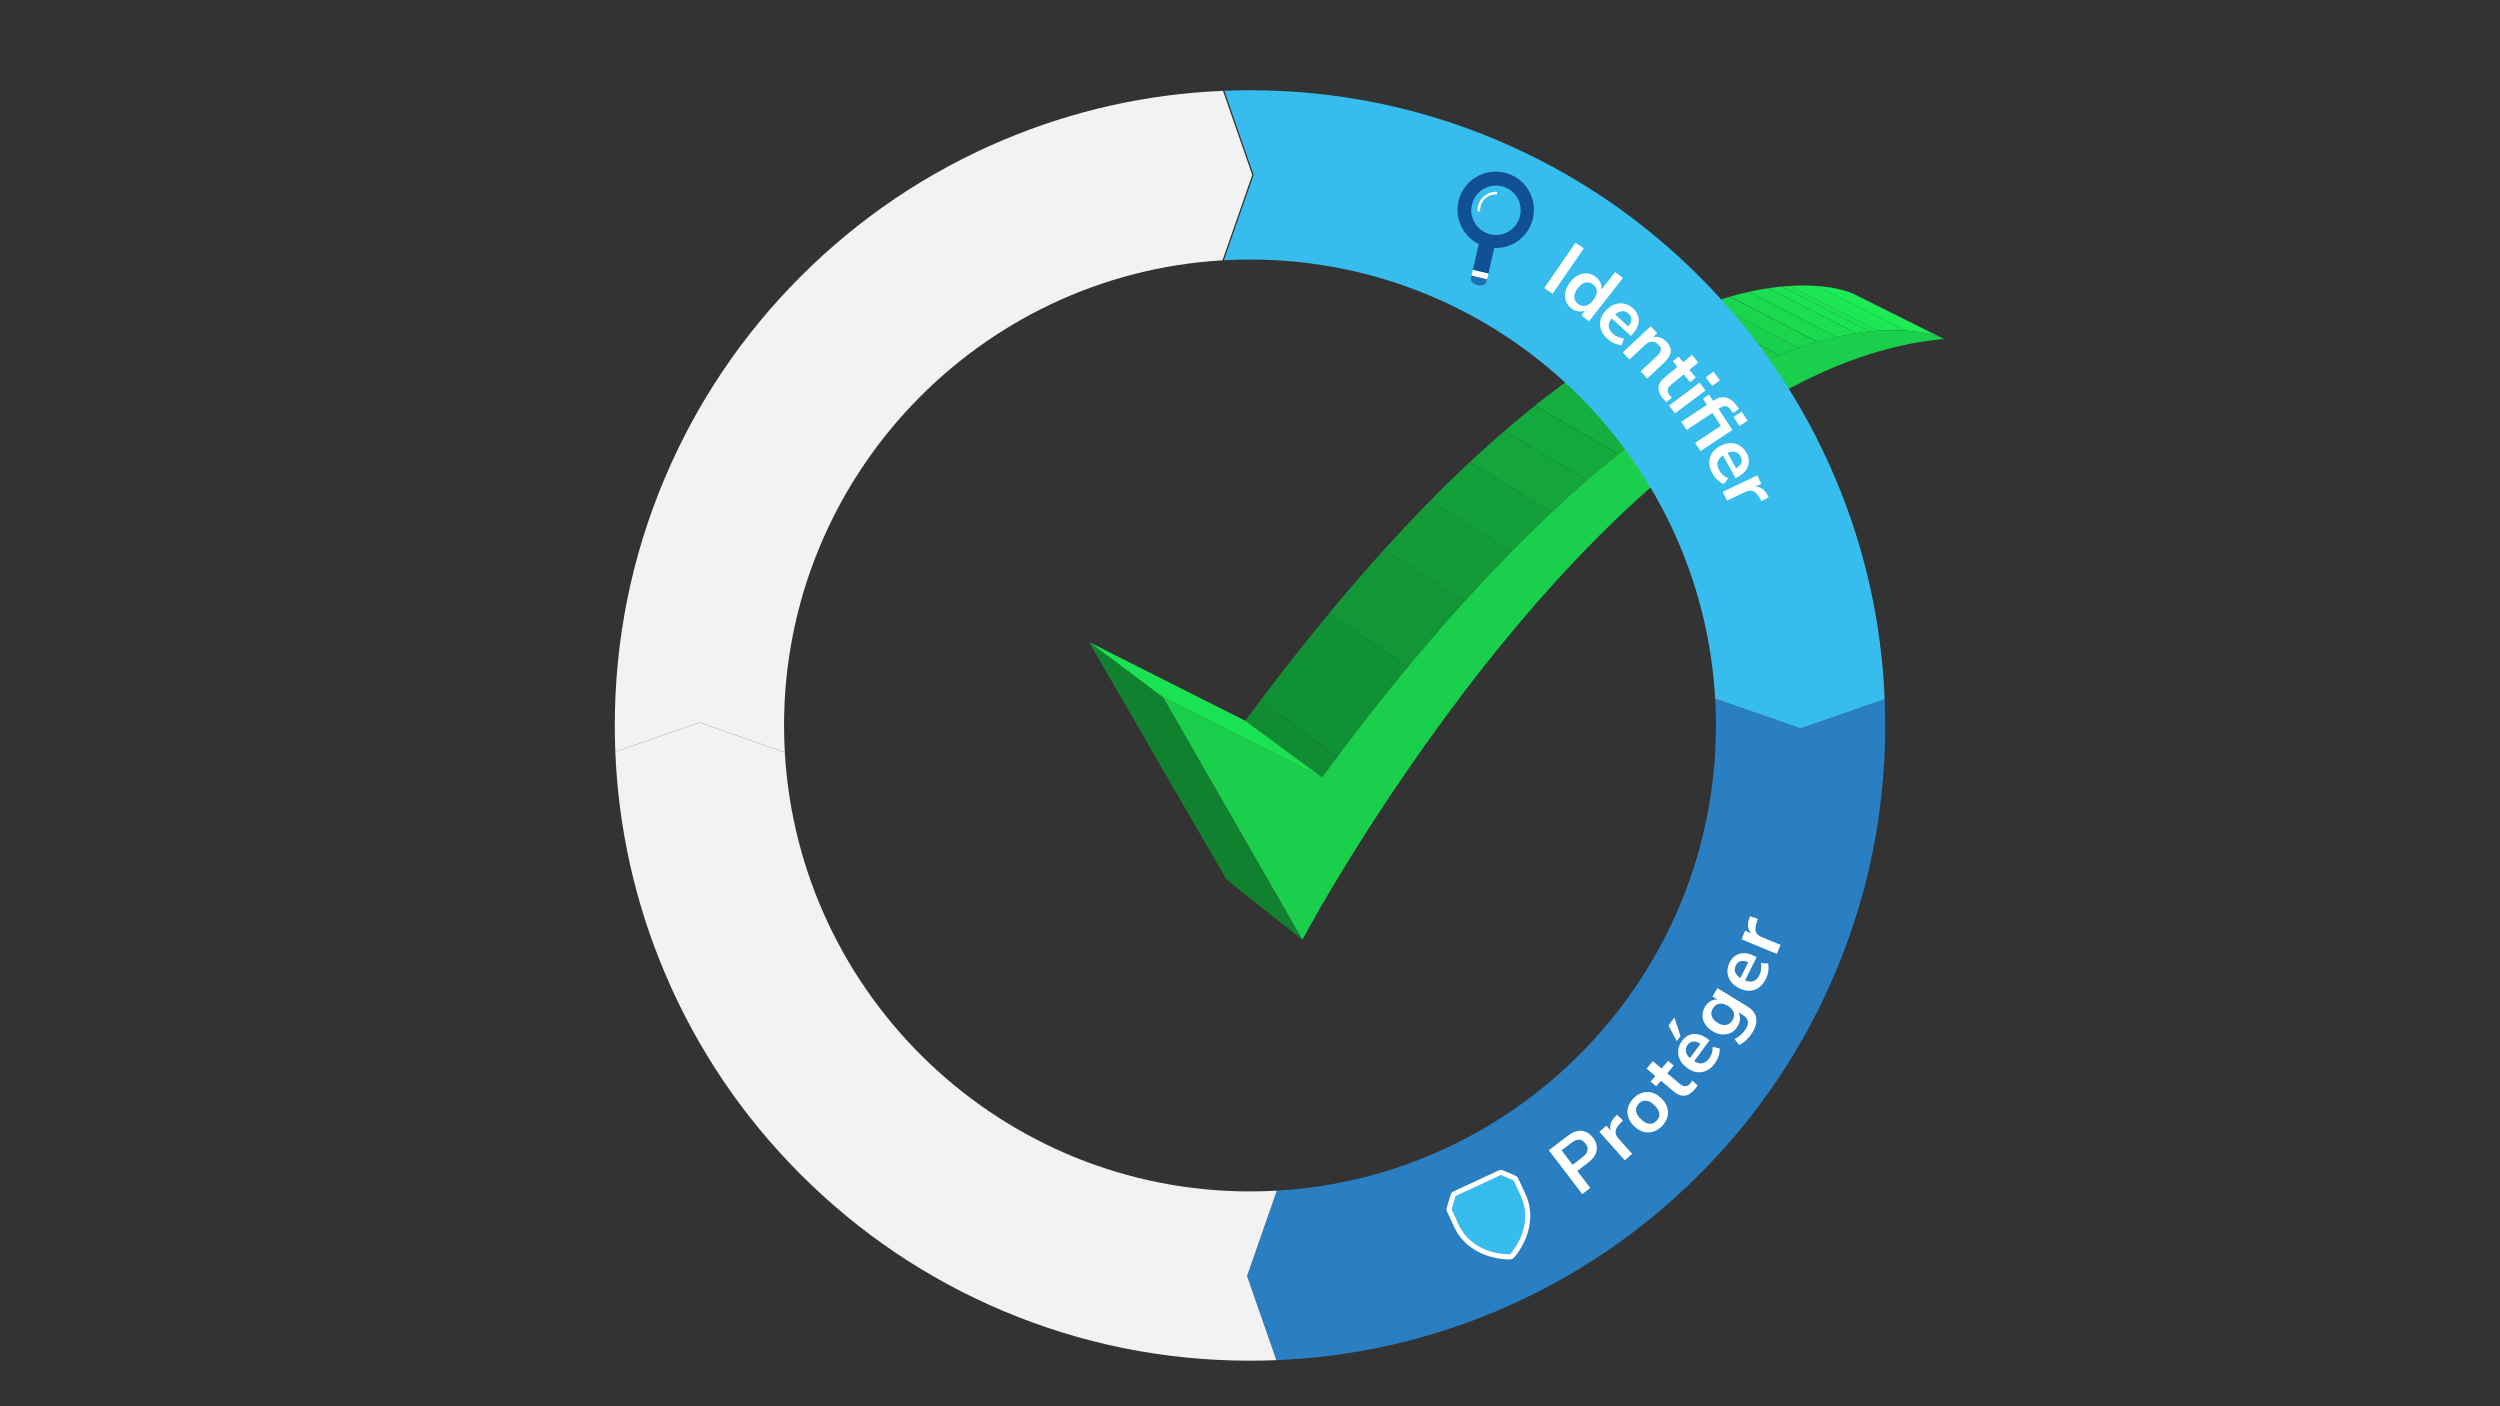 <svg xmlns="http://www.w3.org/2000/svg" xmlns:xlink="http://www.w3.org/1999/xlink" id="Calque_1" width="1920" height="1080" viewBox="0 0 1920 1080"><rect x="0" y="0" width="1920" height="1080" fill="#333333" stroke="none"/><defs><style>.cls-1{fill:#14a53c;}.cls-2{fill:#139b38;}.cls-3{fill:#129637;}.cls-4{fill:#fff;}.cls-5{fill:#10822f;}.cls-6{fill:#1ad54d;}.cls-7{fill:#1ced56;}.cls-8{fill:#14a93e;}.cls-9{fill:#1be252;}.cls-10{fill:#216fb5;}.cls-11{fill:#1ada4f;}.cls-12{isolation:isolate;}.cls-13{fill:#18c648;}.cls-14{fill:#16b843;}.cls-15{fill:#37bcee;}.cls-16{fill:#19cf4b;}.cls-17{clip-path:url(#clippath-1);}.cls-18{fill:#1bdf51;}.cls-19{fill:#17c246;}.cls-20{fill:#118c33;}.cls-21{fill:#15ae3f;}.cls-22{fill:#297fc1;}.cls-23{clip-path:url(#clippath);}.cls-24{fill:#18cb4a;}.cls-25{fill:#119135;}.cls-26,.cls-27{fill:none;}.cls-28{fill:#13a03a;}.cls-29{fill:#17bd45;}.cls-27{stroke:#fff;stroke-linecap:round;stroke-miterlimit:10;stroke-width:2px;}.cls-30{fill:#105093;}.cls-31{fill:#15b341;}.cls-32{fill:#1be353;}.cls-33{fill:#19d04c;}.cls-34{fill:#f2f2f2;}.cls-35{fill:#1ce854;}</style><clipPath id="clippath"><path class="cls-26" d="m99.46,5.86L88.18.14c1.54-.15,2.89-.17,4.04-.11s2.11.19,2.88.35,1.35.33,1.75.47.62.25.66.27l11.44,5.71s-.26-.13-.67-.27-1-.32-1.78-.48-1.76-.29-2.93-.34-2.54-.03-4.12.13Z"></path></clipPath><clipPath id="clippath-1"><path class="cls-26" d="m29.7,62.65l-9.79-7.21c8.25-11.21,15.93-20.22,22.97-27.44,7.03-7.2,13.42-12.6,19.16-16.64s10.77-6.69,15.14-8.42S85.21.43,88.18.14l11.28,5.72c-3.03.31-6.77,1.13-11.21,2.91s-9.61,4.52-15.45,8.66-12.4,9.7-19.58,17.08c-7.21,7.41-15.06,16.65-23.51,28.14Z"></path></clipPath><symbol id="Coche" viewBox="0 0 108.95 83.33"><g class="cls-12"><g class="cls-12"><g class="cls-23"><g class="cls-12"><path class="cls-32" d="m99.46,5.86L88.18.14c.09,0,.18-.02.27-.02s.18-.02.26-.02.17-.01.26-.02.17-.01.26-.02l11.29,5.71c-.09,0-.17.01-.26.02s-.18.01-.26.02-.18.02-.27.02-.18.02-.27.03"></path><path class="cls-35" d="m100.52,5.77L89.23.06c.33-.02.66-.04.97-.05s.62-.01.91-.01.58,0,.85.02.53.03.79.04l11.36,5.7c-.26-.02-.52-.03-.8-.04s-.56-.02-.86-.02-.61,0-.93.01-.65.03-.99.05"></path><path class="cls-7" d="m104.1,5.76L92.74.06c.52.04.99.09,1.42.15s.82.13,1.17.21.65.15.92.23.49.15.67.22l11.43,5.7c-.18-.07-.41-.14-.68-.22s-.58-.16-.93-.23-.75-.15-1.19-.21-.92-.11-1.45-.15"></path><path class="cls-35" d="m108.34,6.57l-11.43-5.7c.09.03.17.06.24.09s.13.05.18.07.09.04.12.05.05.02.06.03l11.44,5.71s-.03-.01-.06-.03-.07-.03-.12-.05-.11-.05-.18-.08-.15-.06-.24-.09"></path></g></g></g><g class="cls-12"><g class="cls-17"><g class="cls-12"><path class="cls-20" d="m29.7,62.65l-9.79-7.21c.16-.22.32-.44.48-.65s.32-.43.48-.65.32-.43.48-.64.32-.43.48-.64l9.83,7.14c-.16.22-.33.43-.49.65s-.33.44-.49.66-.33.44-.49.66-.33.44-.49.67"></path><path class="cls-25" d="m31.66,60l-9.83-7.14c.75-1,1.5-1.98,2.24-2.94s1.48-1.91,2.21-2.84,1.46-1.84,2.18-2.73,1.44-1.77,2.15-2.62l10.04,6.86c-.73.88-1.46,1.78-2.2,2.69s-1.48,1.85-2.23,2.8-1.5,1.92-2.26,2.91-1.52,1.99-2.29,3.02"></path><path class="cls-3" d="m40.63,48.59l-10.04-6.86c.6-.73,1.2-1.44,1.79-2.14s1.18-1.39,1.77-2.07,1.17-1.34,1.75-2,1.15-1.3,1.73-1.93l10.21,6.65c-.58.65-1.17,1.31-1.77,1.98s-1.19,1.35-1.79,2.05-1.2,1.4-1.81,2.12-1.22,1.45-1.84,2.2"></path><path class="cls-2" d="m47.83,40.24l-10.21-6.65c.5-.55,1-1.1,1.49-1.63s.99-1.06,1.47-1.58.97-1.03,1.46-1.53.96-.99,1.44-1.48l10.34,6.49c-.49.5-.98,1-1.47,1.51s-.99,1.04-1.49,1.57-1,1.07-1.51,1.62-1.01,1.11-1.53,1.67"></path><path class="cls-28" d="m53.83,33.87l-10.34-6.49c.43-.43.85-.86,1.27-1.28s.84-.83,1.26-1.24.83-.81,1.24-1.2.82-.78,1.23-1.16l10.46,6.36c-.42.39-.84.79-1.26,1.19s-.85.81-1.27,1.23-.86.84-1.29,1.27-.87.87-1.3,1.31"></path><path class="cls-1" d="m58.95,28.86l-10.46-6.36c.37-.35.75-.69,1.12-1.03s.74-.67,1.1-1,.73-.65,1.09-.97.72-.63,1.08-.94l10.55,6.25c-.37.32-.73.64-1.1.97s-.74.66-1.12,1-.75.68-1.13,1.03-.76.7-1.14,1.06"></path><path class="cls-8" d="m63.44,24.81l-10.55-6.25c.33-.29.66-.57.99-.85s.66-.55.98-.82.65-.54.97-.8.64-.52.96-.77l10.64,6.17c-.33.26-.65.53-.98.8s-.66.54-.99.82-.67.56-1,.85-.68.58-1.02.87"></path><path class="cls-21" d="m67.43,21.47l-10.64-6.17c.3-.24.6-.48.9-.71s.59-.46.89-.69.59-.45.88-.67.58-.43.87-.64l10.72,6.09c-.29.22-.59.44-.89.66s-.6.45-.9.68-.6.47-.91.71-.61.48-.92.73"></path><path class="cls-31" d="m71.04,18.69l-10.72-6.09c.27-.2.55-.4.82-.6s.54-.39.81-.58.54-.38.8-.56.53-.36.79-.54l10.79,6.03c-.27.18-.54.37-.81.56s-.55.38-.82.58-.55.39-.83.59-.56.41-.84.61"></path><path class="cls-14" d="m74.33,16.35l-10.79-6.03c.25-.17.51-.34.76-.51s.5-.33.75-.49.5-.32.74-.48.49-.31.73-.46l10.85,5.98c-.25.16-.5.31-.75.47s-.5.32-.76.49-.51.33-.77.51-.52.35-.78.52"></path><path class="cls-29" d="m77.39,14.36l-10.85-5.98c.24-.15.47-.29.71-.44s.47-.28.7-.42.46-.27.69-.41.46-.26.69-.39l10.91,5.93c-.23.13-.47.27-.7.4s-.47.28-.71.42-.48.29-.72.43-.48.3-.73.45"></path><path class="cls-19" d="m80.24,12.66l-10.91-5.93c.23-.13.45-.25.67-.37s.44-.24.66-.36.44-.23.66-.35.43-.23.65-.33l10.96,5.89c-.22.11-.44.23-.66.34s-.44.24-.67.36-.45.25-.68.37-.46.25-.69.39"></path><path class="cls-13" d="m82.93,11.2l-10.96-5.89c.21-.11.43-.22.64-.32s.42-.21.63-.31.42-.2.62-.3.41-.19.62-.29l11.01,5.85c-.21.1-.42.19-.63.29s-.42.2-.64.31-.43.21-.65.32-.43.22-.65.33"></path><path class="cls-24" d="m85.49,9.95l-11.01-5.85c.21-.1.42-.19.62-.28s.41-.18.61-.27.4-.17.6-.25.4-.16.6-.24l11.06,5.82c-.2.08-.4.17-.61.25s-.41.17-.62.26-.41.18-.62.27-.42.19-.63.29"></path><path class="cls-33" d="m87.97,8.87l-11.06-5.82c.2-.08.41-.16.61-.24s.4-.15.6-.23.39-.15.59-.22.39-.14.58-.2l11.11,5.79c-.2.07-.39.14-.59.21s-.4.15-.6.22-.41.15-.61.24-.41.16-.62.25"></path><path class="cls-6" d="m90.4,7.96l-11.11-5.79c.2-.07.4-.14.6-.2s.4-.13.59-.19.39-.12.58-.18.38-.11.57-.17l11.15,5.77c-.19.06-.39.11-.59.17s-.4.12-.6.19-.4.13-.61.2-.41.14-.62.21"></path><path class="cls-11" d="m92.8,7.19l-11.15-5.77c.21-.06.41-.12.61-.17s.4-.11.6-.16.39-.1.59-.14.39-.09.58-.13l11.2,5.75c-.19.04-.39.09-.59.14s-.4.1-.6.15-.41.11-.61.16-.41.12-.62.18"></path><path class="cls-18" d="m95.22,6.56l-11.2-5.75c.22-.05.43-.09.64-.14s.42-.08.62-.12.41-.07.61-.11.4-.07.59-.09l11.24,5.73c-.2.03-.4.06-.6.1s-.41.07-.62.11-.42.08-.64.13-.43.09-.65.14"></path><path class="cls-32" d="m97.73,6.08L86.49.35c.15-.02.29-.04.44-.06s.29-.04.43-.06.28-.03.42-.05.27-.03.41-.04l11.28,5.72c-.14.01-.28.03-.42.04s-.28.03-.43.05-.29.04-.43.06-.29.04-.44.07"></path></g></g></g><polygon class="cls-9" points="9.43 52.47 0 45.41 19.91 55.44 29.7 62.65 9.43 52.47"></polygon><polygon class="cls-5" points="27.17 83.33 17.51 75.66 0 45.41 9.43 52.47 27.17 83.33"></polygon><path class="cls-16" d="m99.46,5.86c1.57-.16,2.94-.18,4.12-.13s2.15.19,2.93.34,1.38.33,1.78.48.63.25.67.27c-.05,0-.1,0-.15.01s-.1,0-.15.01-.1,0-.15.01-.1,0-.15.02c-10.31,1.05-20.44,6.09-29.85,13.15s-18.18,16.2-25.63,25.29-13.65,18.16-18.09,25.16-7.12,11.95-7.61,12.85l-17.74-30.86,20.26,10.17c8.45-11.5,16.31-20.74,23.51-28.14,7.19-7.38,13.73-12.93,19.58-17.08s10.99-6.87,15.45-8.66,8.18-2.6,11.21-2.91Z"></path></g></symbol></defs><use width="108.95" height="83.33" transform="translate(836.34 219.25) scale(6.03)" xlink:href="#Coche"></use><g><path class="cls-22" d="m1382.85,559.41l-65.59-22.84c.39,6.81.59,13.68.59,20.59,0,190.41-149.48,346.55-337.26,357.26l-22.84,65.59,22.49,64.58c58.69-2.38,115.68-15.11,169.68-37.95,58.1-24.57,110.27-59.74,155.05-104.52,44.78-44.78,79.95-96.95,104.52-155.05,25.46-60.19,38.36-124.08,38.36-189.91,0-6.77-.14-13.51-.42-20.24l-64.58,22.49Z"></path><path class="cls-15" d="m939.95,199.88c6.64-.37,13.32-.56,20.05-.56,190.41,0,346.55,149.48,357.26,337.26l65.59,22.84,64.58-22.49c-2.38-58.69-15.11-115.68-37.95-169.68-24.57-58.1-59.74-110.27-104.52-155.05-44.78-44.78-96.95-79.95-155.05-104.52-60.19-25.46-124.08-38.36-189.91-38.36-6.59,0-13.16.14-19.71.39l22.49,64.61-22.83,65.56Z"></path><path class="cls-34" d="m602.74,577.75c-.39-6.81-.59-13.68-.59-20.59,0-190.23,149.2-346.25,336.72-357.22l22.85-65.62-22.48-64.56c-58.51,2.43-115.31,15.15-169.15,37.93-58.1,24.57-110.27,59.74-155.05,104.52-44.78,44.78-79.95,96.95-104.52,155.05-25.46,60.19-38.36,124.08-38.36,189.91,0,6.77.14,13.51.42,20.24l64.58-22.49,65.59,22.84Z"></path><path class="cls-34" d="m980.59,914.42c-6.81.39-13.68.59-20.59.59-190.41,0-346.55-149.49-357.26-337.26l-65.59-22.84-64.58,22.49c2.38,58.69,15.11,115.68,37.95,169.68,24.57,58.1,59.74,110.27,104.52,155.05,44.78,44.78,96.95,79.95,155.05,104.52,60.19,25.46,124.08,38.36,189.91,38.36,6.77,0,13.51-.14,20.24-.42l-22.49-64.58,22.84-65.59Z"></path></g><g><path class="cls-4" d="m1209.99,186.36l6.38,4.39-23.98,34.85-6.38-4.39,23.98-34.85Z"></path><path class="cls-4" d="m1246.4,213.46l-26.05,33.32-5.86-4.58,2.92-3.73c-1.71.75-3.49.98-5.37.68-1.88-.3-3.65-1.1-5.32-2.4-1.99-1.55-3.36-3.44-4.13-5.67-.77-2.23-.87-4.6-.29-7.12.57-2.52,1.8-4.98,3.67-7.37,1.87-2.39,3.94-4.15,6.21-5.27,2.27-1.12,4.56-1.56,6.87-1.33,2.31.23,4.47,1.13,6.49,2.71,1.67,1.3,2.88,2.81,3.63,4.51s.98,3.46.69,5.26l10.64-13.61,5.91,4.62Zm-28.65,21.39c2.03-.49,3.99-1.93,5.86-4.33,1.87-2.39,2.79-4.63,2.77-6.71-.03-2.08-.97-3.84-2.83-5.29-1.89-1.48-3.85-1.99-5.87-1.55-2.03.45-3.96,1.85-5.81,4.21-1.87,2.4-2.81,4.66-2.8,6.8,0,2.14.94,3.93,2.8,5.39,1.89,1.48,3.85,1.97,5.89,1.48Z"></path><path class="cls-4" d="m1252.49,258l-14.73-13.5c-1.66,2.17-2.42,4.21-2.28,6.13.14,1.92,1.17,3.76,3.09,5.51,2.39,2.19,5.27,3.42,8.66,3.7l-1.89,5.26c-1.76-.09-3.63-.58-5.61-1.47-1.98-.89-3.74-2.04-5.27-3.44-3.54-3.24-5.42-6.8-5.63-10.69-.21-3.88,1.28-7.56,4.46-11.04,2.03-2.21,4.27-3.77,6.72-4.67,2.45-.9,4.91-1.09,7.38-.56,2.47.53,4.73,1.73,6.76,3.59,2.98,2.73,4.45,5.84,4.42,9.34-.03,3.5-1.59,6.93-4.67,10.29l-1.42,1.55Zm-6.63-19.01c-1.76.12-3.56.97-5.39,2.55l10,9.16c1.59-1.85,2.4-3.62,2.42-5.31s-.7-3.21-2.17-4.55c-1.48-1.35-3.1-1.97-4.86-1.85Z"></path><path class="cls-4" d="m1283.08,270.3c-.29,2.62-1.9,5.31-4.85,8.08l-13.14,12.3-5.12-5.47,12.83-12.01c1.67-1.56,2.58-3.01,2.75-4.34.17-1.34-.37-2.68-1.63-4.02-1.48-1.58-3.16-2.38-5.04-2.4-1.88-.02-3.65.75-5.32,2.31l-12.13,11.36-5.12-5.48,21.42-20.05,5,5.34-3.2,2.99c1.88-.39,3.72-.27,5.51.35,1.79.62,3.41,1.71,4.86,3.26,2.4,2.57,3.46,5.17,3.18,7.79Z"></path><path class="cls-4" d="m1284.12,305.51l-4.54,3.26c-.85-.85-1.6-1.67-2.23-2.44-2.61-3.19-3.8-6.14-3.58-8.86.23-2.72,1.79-5.27,4.7-7.65l9.88-8.1-3.58-4.36,4.36-3.57,3.57,4.36,6.78-5.55,4.75,5.8-6.77,5.55,4.91,5.99-4.36,3.57-4.91-5.98-9.79,8.03c-3.03,2.48-3.39,5.13-1.09,7.95.56.68,1.19,1.35,1.89,2.02Z"></path><path class="cls-4" d="m1305.3,293.88l4.5,6-23.47,17.61-4.5-6,23.47-17.61Zm15.61-1.88l-5.9,4.43-4.97-6.62,5.9-4.43,4.97,6.62Z"></path><path class="cls-4" d="m1319.81,314.03l10.68,16.17-24.48,16.17-4.13-6.26,19.77-13.06-6.55-9.91-19.77,13.06-4.13-6.26,19.77-13.06-3.11-4.71,4.71-3.11,3.11,4.71c3.54-2.34,6.82-3.16,9.84-2.47,3.02.69,5.86,2.86,8.52,6.53l1.52,2.09-4.46,3.38-1.65-2.29c-1.33-1.8-2.67-2.82-3.99-3.04-1.33-.23-2.81.2-4.44,1.28l-1.2.79Zm22.36,9.03l-6.26,4.13-4.63-7.01,6.26-4.13,4.63,7.01Z"></path><path class="cls-4" d="m1332.92,367.28l-9.66-17.49c-2.27,1.53-3.64,3.22-4.12,5.08s-.09,3.93,1.17,6.21c1.57,2.84,3.91,4.92,7.03,6.27l-3.47,4.38c-1.64-.65-3.25-1.71-4.84-3.19-1.59-1.47-2.89-3.12-3.9-4.94-2.32-4.2-2.96-8.18-1.93-11.93,1.04-3.75,3.62-6.76,7.75-9.05,2.62-1.45,5.24-2.21,7.86-2.28,2.61-.07,5,.54,7.18,1.83,2.17,1.29,3.93,3.14,5.26,5.56,1.95,3.54,2.36,6.96,1.21,10.26-1.14,3.31-3.71,6.06-7.71,8.27l-1.84,1.02Zm-.22-20.13c-1.71-.45-3.68-.22-5.92.7l6.56,11.87c2.1-1.25,3.43-2.67,3.99-4.26.56-1.59.36-3.26-.61-5.01-.97-1.75-2.31-2.85-4.02-3.3Z"></path><path class="cls-4" d="m1352.86,384.97l-2.25-3.78c-2.59-4.26-5.93-5.43-10.01-3.5l-14.32,6.76-3.2-6.78,26.53-12.53,3.05,6.46-4.67,2.2c3.83-.13,6.91,1.89,9.23,6.06l1.14,1.98-5.49,3.12Z"></path></g><g><path class="cls-4" d="m1189.5,883.4l14.69-11.21c3.59-2.74,7.08-3.98,10.45-3.71,3.37.27,6.3,2.02,8.78,5.27,2.48,3.24,3.4,6.54,2.78,9.88-.62,3.34-2.73,6.38-6.32,9.13l-8.54,6.52,9.98,13.07-6.15,4.7-25.67-33.62Zm26.01,5.2c4.23-3.23,4.94-6.69,2.12-10.38-1.43-1.88-3.02-2.87-4.76-2.97s-3.68.66-5.81,2.28l-7.77,5.94,8.45,11.06,7.77-5.94Z"></path><path class="cls-4" d="m1246.42,860.5l-2.99,3.23c-3.35,3.69-3.52,7.22-.51,10.59l10.55,11.81-5.59,5-19.54-21.88,5.33-4.76,3.44,3.85c-1.21-3.64-.15-7.16,3.19-10.57l1.58-1.65,4.55,4.38Z"></path><path class="cls-4" d="m1269.58,869.18c-2.46.76-4.96.77-7.49.04-2.53-.73-4.89-2.17-7.1-4.31-2.21-2.15-3.7-4.47-4.49-6.96-.78-2.49-.83-4.98-.15-7.46s2.08-4.8,4.17-6.95,4.37-3.6,6.83-4.36c2.46-.76,4.95-.77,7.45-.04s4.85,2.17,7.06,4.31c2.21,2.15,3.72,4.47,4.53,6.96s.88,4.98.19,7.46-2.08,4.8-4.17,6.95-4.37,3.6-6.83,4.36Zm4.79-14.05c-.25-2.03-1.5-4.14-3.74-6.31-2.21-2.15-4.34-3.33-6.39-3.54-2.05-.21-3.92.54-5.59,2.26s-2.38,3.61-2.13,5.67c.25,2.06,1.49,4.17,3.7,6.31,2.24,2.18,4.37,3.36,6.41,3.56,2.04.2,3.9-.56,5.57-2.28,1.7-1.75,2.42-3.64,2.17-5.67Z"></path><path class="cls-4" d="m1299.77,829.83l4.03,3.87c-.68,1-1.35,1.88-1.99,2.64-2.66,3.15-5.35,4.86-8.06,5.13-2.72.27-5.51-.8-8.38-3.23l-9.77-8.24-3.64,4.31-4.31-3.64,3.64-4.31-6.69-5.65,4.84-5.73,6.69,5.65,4.99-5.92,4.31,3.64-4.99,5.91,9.67,8.17c3,2.53,5.67,2.4,8.02-.38.57-.67,1.12-1.41,1.64-2.22Z"></path><path class="cls-4" d="m1287.77,799.62l-6.35-12.03,4.51-6.14,4.68,14.3-2.84,3.87Zm25.17-.72l-11.83,16.11c2.33,1.42,4.45,1.95,6.34,1.6s3.61-1.57,5.15-3.66c1.92-2.61,2.83-5.61,2.74-9l5.44,1.31c.1,1.76-.19,3.67-.86,5.73-.67,2.06-1.62,3.93-2.85,5.61-2.84,3.87-6.18,6.12-10.02,6.75s-7.66-.45-11.46-3.24c-2.42-1.78-4.21-3.83-5.37-6.17-1.16-2.34-1.61-4.77-1.35-7.28.26-2.51,1.21-4.88,2.84-7.11,2.39-3.26,5.33-5.06,8.81-5.4s7.06.83,10.73,3.53l1.69,1.24Zm-18.18,8.64c.31,1.74,1.35,3.44,3.12,5.08l8.03-10.93c-2.01-1.38-3.86-1.99-5.54-1.83-1.68.16-3.11,1.04-4.29,2.65-1.18,1.61-1.62,3.29-1.31,5.03Z"></path><path class="cls-4" d="m1319.03,758.92l22.74,13.87c3.93,2.39,6.24,5.29,6.93,8.69.69,3.4-.25,7.21-2.84,11.45-1.33,2.19-2.9,4.11-4.69,5.79-1.79,1.67-3.66,2.95-5.6,3.82l-3.41-4.54c3.77-1.96,6.67-4.6,8.69-7.91,2.71-4.44,1.88-7.99-2.5-10.66l-3.28-2c.94,1.61,1.36,3.36,1.25,5.26-.11,1.9-.72,3.78-1.85,5.62-1.33,2.19-3.04,3.81-5.11,4.86-2.07,1.05-4.34,1.49-6.8,1.3s-4.92-1.04-7.38-2.53c-2.46-1.5-4.35-3.3-5.67-5.39-1.32-2.1-1.98-4.31-1.98-6.66s.67-4.61,2-6.79c1.12-1.84,2.51-3.25,4.15-4.21,1.64-.96,3.39-1.4,5.25-1.29l-3.79-2.31,3.87-6.35Zm12.44,18.66c-.63-1.96-2.11-3.64-4.43-5.06-2.36-1.44-4.55-1.99-6.58-1.66-2.03.33-3.67,1.52-4.92,3.57-1.23,2.02-1.53,4.01-.91,5.98s2.11,3.68,4.47,5.12c2.29,1.4,4.46,1.93,6.52,1.59,2.06-.34,3.7-1.51,4.93-3.53,1.25-2.05,1.56-4.05.92-6.01Z"></path><path class="cls-4" d="m1349.1,735.08l-8.9,17.89c2.54,1,4.71,1.16,6.52.5,1.81-.66,3.29-2.16,4.45-4.49,1.44-2.9,1.83-6.01,1.16-9.34l5.58.37c.4,1.72.44,3.65.13,5.79-.31,2.15-.93,4.15-1.85,6.02-2.14,4.3-5.04,7.08-8.72,8.36s-7.62.87-11.85-1.24c-2.69-1.34-4.8-3.06-6.34-5.17-1.54-2.11-2.4-4.42-2.58-6.94s.35-5.02,1.58-7.49c1.8-3.62,4.38-5.89,7.75-6.83,3.37-.94,7.1-.39,11.18,1.64l1.88.94Zm-16.44,11.62c.6,1.66,1.92,3.15,3.94,4.47l6.04-12.14c-2.22-1.01-4.14-1.3-5.77-.86-1.63.44-2.89,1.56-3.78,3.35-.89,1.79-1.04,3.52-.43,5.18Z"></path><path class="cls-4" d="m1350,705.65l-1.29,4.21c-1.42,4.78-.04,8.04,4.14,9.77l14.64,6.05-2.87,6.93-27.11-11.22,2.73-6.6,4.77,1.97c-2.67-2.75-3.25-6.38-1.72-10.91l.71-2.17,6,1.96Z"></path></g><g><path class="cls-30" d="m1142.77,211.45l4.82-20.99c5.85.23,11.55-1.25,16.53-4.32,13.78-8.49,18.08-26.61,9.59-40.39l-.12-.19c-8.53-13.61-26.59-17.83-40.27-9.4-6.67,4.11-11.35,10.58-13.16,18.21-1.81,7.63-.54,15.5,3.57,22.18l.12.19c2.9,4.62,6.99,8.32,11.86,10.72l-4.82,21.01.27-1.19,11.92,2.83-.31,1.34Zm-9.92-39.89l-.08-.13c-2.66-4.31-3.48-9.4-2.31-14.33,1.17-4.93,4.19-9.11,8.51-11.77,8.84-5.44,20.52-2.72,26.03,6.08l.08.12c5.49,8.9,2.71,20.62-6.2,26.1-8.84,5.44-20.51,2.72-26.02-6.08Z"></path><path class="cls-10" d="m1130.38,210.68l-.68,2.88c-.2.84-.03,1.73.49,2.56h0c.84,1.34,2.53,2.42,4.51,2.89,3.34.79,6.38-.36,6.92-2.62l.91-3.85h0s0,.04,0,.04h0s-.44,1.86-.44,1.86l-11.91-2.83.22-.94Z"></path><polygon class="cls-4" points="1142.52 212.54 1142.77 211.45 1143.08 210.11 1131.16 207.27 1130.89 208.47 1130.6 209.71 1130.39 210.62 1130.38 210.68 1130.16 211.62 1142.07 214.45 1142.51 212.59 1142.51 212.59 1142.52 212.54"></polygon></g><g><path class="cls-15" d="m1117.88,918.6l-3.02,10.15,5.63,12.12c6.64,14.3,22,22.34,39.32,22.42,11.11-13.28,14.88-30.21,8.24-44.51l-5.68-12.22-9.66-4.14-17.42,8.09-17.42,8.09Z"></path><path class="cls-4" d="m1151.05,898.85l-17.42,8.09-17.42,8.09c-1.02.47-1.79,1.37-2.11,2.45l-3.03,10.15c-.27.92-.2,1.91.2,2.78l5.63,12.12c7.04,15.15,23.46,24.61,42.88,24.7.59,0,1.16-.12,1.68-.37s.99-.6,1.36-1.05c12.46-14.89,15.83-33.54,8.79-48.69l-5.68-12.22c-.41-.88-1.13-1.58-2.02-1.96l-9.66-4.14c-1.03-.44-2.19-.42-3.21.05Zm16.99,19.93c6.64,14.3,2.87,31.23-8.24,44.51-17.32-.08-32.68-8.12-39.32-22.42l-5.63-12.12,3.02-10.15,17.42-8.09,17.42-8.09,9.66,4.14,5.68,12.22Z"></path></g><path class="cls-27" d="m1135.72,161.48c0-7.29,5.91-13.19,13.19-13.19"></path></svg>